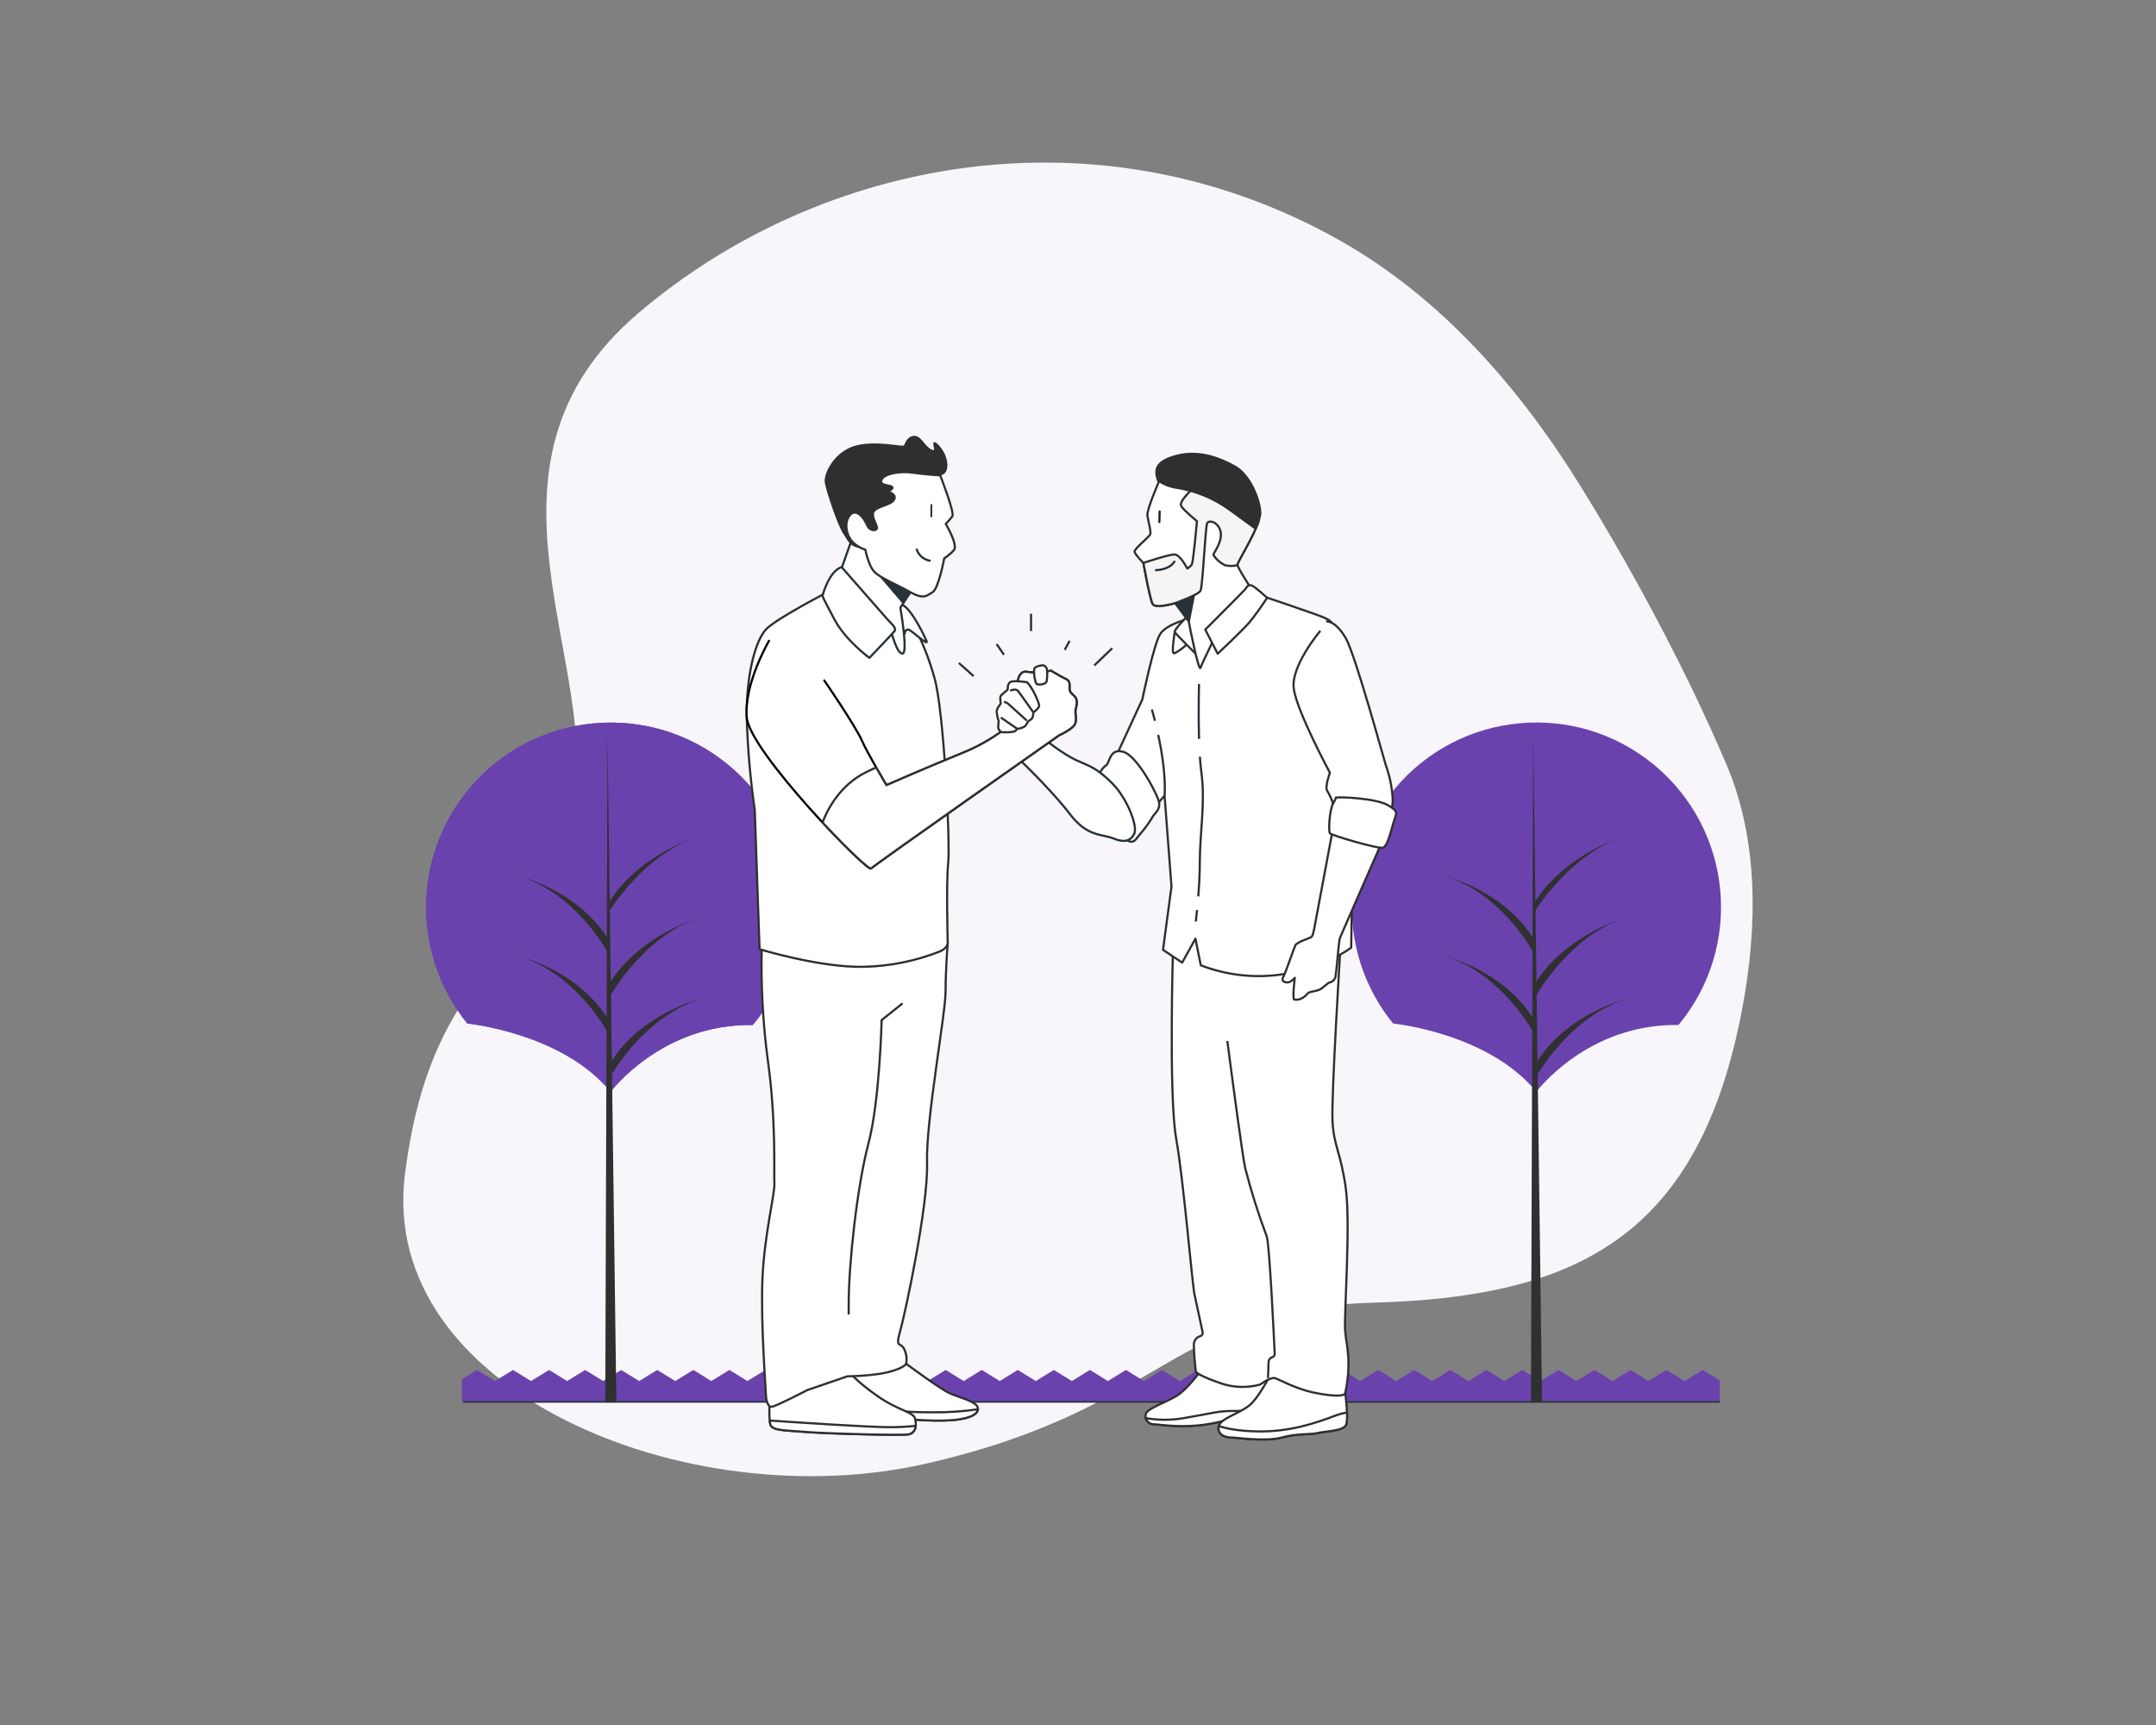 <?xml version="1.0" encoding="UTF-8"?>
<svg id="Designs" xmlns="http://www.w3.org/2000/svg" viewBox="0 0 1000 800">
  <rect x="0" y="0" width="1000" height="800" fill="#808080" stroke="none"/>
  <defs>
    <style>
      .cls-1 {
        stroke-width: .75px;
      }

      .cls-1, .cls-2, .cls-3, .cls-4, .cls-5, .cls-6, .cls-7, .cls-8, .cls-9, .cls-10 {
        stroke-linejoin: round;
      }

      .cls-1, .cls-3, .cls-6, .cls-7, .cls-8 {
        fill: none;
      }

      .cls-1, .cls-7 {
        stroke: #231f20;
        stroke-linecap: round;
      }

      .cls-2, .cls-4, .cls-6 {
        stroke: #263238;
      }

      .cls-2, .cls-5, .cls-9 {
        fill: #fff;
      }

      .cls-3 {
        stroke: #fff;
      }

      .cls-4 {
        fill: #263238;
      }

      .cls-5 {
        stroke: #000;
      }

      .cls-11 {
        fill: #303030;
      }

      .cls-12 {
        fill: #6a42ae;
      }

      .cls-13 {
        fill: #6a42ae;
      }

      .cls-14 {
        fill: #f8f6fa;
      }

      .cls-8, .cls-9, .cls-10 {
        stroke: #2f2f2f;
      }

      .cls-15 {
        fill: #2f2f2f;
      }

      .cls-10 {
        fill: #f5f5f5;
      }
    </style>
  </defs>
  <path class="cls-14" d="M784.22,318.23c-15.39-31.59-32.35-62.39-50.83-92.28-28.02-45.42-64.71-88-112.72-114.87-111.38-62.32-239.67-37.92-324.27,33.87-84.6,71.79-15.5,163.89-31.02,232.97-15.52,69.08-64.85,66.37-77.54,166.6-12.69,100.23,131.12,159.83,242.49,134.09,111.37-25.74,112.86-71.78,207.25-74.49,94.39-2.71,150.86-31.16,170.59-136.81,6.94-37.12,7.67-77.47-7.48-112.93-5.13-12.02-10.66-24.12-16.48-36.15Z"/>
  <line class="cls-6" x1="214.78" y1="650.03" x2="797.68" y2="650.03"/>
  <g id="freepik--Grass--inject-184">
    <polygon class="cls-13" points="797.68 649.82 797.68 640.23 789.71 635.34 781.36 640.48 772.99 635.34 764.64 640.48 756.28 635.34 747.93 640.48 739.58 635.34 731.21 640.48 722.86 635.34 714.49 640.48 706.14 635.34 697.78 640.48 689.42 635.34 681.06 640.48 672.7 635.34 664.34 640.48 655.99 635.34 647.62 640.48 639.27 635.34 630.9 640.48 622.55 635.34 614.18 640.48 605.83 635.34 597.48 640.48 589.11 635.34 580.74 640.48 572.39 635.34 564.02 640.48 555.67 635.34 547.3 640.48 538.95 635.34 530.58 640.48 522.23 635.34 513.86 640.48 505.51 635.34 497.14 640.48 488.79 635.34 480.42 640.48 472.06 635.34 463.7 640.48 455.35 635.34 446.98 640.48 438.63 635.34 430.26 640.48 421.91 635.34 413.56 640.48 405.19 635.34 396.84 640.48 388.47 635.34 380.12 640.48 371.75 635.34 363.38 640.48 355.03 635.34 346.66 640.48 338.31 635.34 329.94 640.48 321.58 635.34 313.21 640.48 304.84 635.34 296.48 640.48 288.11 635.34 279.76 640.48 271.39 635.34 263.04 640.48 254.67 635.34 246.3 640.48 237.94 635.34 229.56 640.48 221.2 635.34 214.21 639.63 214.21 649.82 797.68 649.82"/>
  </g>
  <path class="cls-12" d="M216.84,474.68s44.06,4.36,66.38,31.66c0,0,23.57-31.63,65.95-30.98,30.17-36.41,25.12-90.38-11.29-120.55-36.41-30.17-90.38-25.12-120.55,11.29-26.07,31.46-26.28,76.95-.51,108.65v-.07Z"/>
  <path class="cls-13" d="M216.84,474.68s44.06,4.36,66.38,31.66c0,0,23.57-31.63,65.95-30.98,30.17-36.41,25.12-90.38-11.29-120.55-36.41-30.17-90.38-25.12-120.55,11.29-26.07,31.46-26.28,76.95-.51,108.65v-.07Z"/>
  <polygon class="cls-11" points="285.89 650.42 281.77 341.15 280.74 650.42 285.89 650.42"/>
  <path class="cls-11" d="M283.96,498.03s14.87-26.78,41.64-34.95c0,0-28.26,6.69-42.38,29.73l.75,5.21Z"/>
  <path class="cls-11" d="M282.38,422.91s16.5-27.5,43.21-35.68c0,0-29.13,8.39-43.21,31.42v4.26Z"/>
  <path class="cls-11" d="M282.95,462.01s15.92-28.67,42.68-36.86c0,0-28.94,8.03-43.06,31.08l.38,5.77Z"/>
  <path class="cls-11" d="M281.8,441.56s-14.4-26.78-40.18-34.95c0,0,27.26,6.69,40.89,29.73l-.71,5.21Z"/>
  <path class="cls-11" d="M281.8,478.69s-14.4-26.76-40.18-34.95c0,0,27.26,6.69,40.89,29.75l-.71,5.2Z"/>
  <path class="cls-13" d="M646.21,474.68s44.05,4.36,66.37,31.66c0,0,23.57-31.63,65.95-30.98,30.19-36.4,25.15-90.39-11.25-120.57-36.4-30.19-90.39-25.15-120.57,11.25-26.1,31.47-26.31,77-.51,108.71v-.07Z"/>
  <polygon class="cls-11" points="715.24 650.42 711.13 341.15 710.09 650.42 715.24 650.42"/>
  <path class="cls-11" d="M713.42,498.03s14.87-26.78,41.64-34.95c0,0-28.26,6.69-42.38,29.73l.75,5.21Z"/>
  <path class="cls-11" d="M711.73,422.91s16.5-27.5,43.21-35.68c0,0-29.13,8.39-43.21,31.42v4.26Z"/>
  <path class="cls-11" d="M712.32,462.01s15.91-28.67,42.67-36.86c0,0-28.94,8.03-43.06,31.08l.39,5.77Z"/>
  <path class="cls-11" d="M711.15,441.56s-14.4-26.78-40.18-34.95c0,0,27.27,6.69,40.9,29.73l-.72,5.21Z"/>
  <path class="cls-11" d="M711.15,478.69s-14.4-26.76-40.18-34.95c0,0,27.27,6.69,40.9,29.75l-.72,5.2Z"/>
  <path class="cls-9" d="M559.14,634.41c-.61-.17-1.26.06-1.64.58-1.85,2.51-7.35,9.68-11.68,12.32-5.24,3.22-13.79,5.87-14.4,8.51-.5,2.03.74,4.08,2.77,4.58.24.06.49.1.74.11,2.06,0,9.98,1.47,20.26.59s15.25-3.81,21.41-2.62c6.15,1.19,11.16,1.48,13.5-2.62,1.91-3.35,1.1-15.27.73-19.56-.07-.86-.82-1.5-1.68-1.43,0,0,0,0-.01,0-5.18.39-22.22,1.61-30-.46Z"/>
  <path class="cls-9" d="M576.63,658.45c6.17,1.18,11.16,1.48,13.5-2.62.26-.48.45-1,.58-1.53.2-.84-.31-1.68-1.15-1.88-.27-.07-.55-.06-.82.02-5.4,1.35-10.95,2-16.51,1.92-7.62,0-8.8.88-22.59,3.22-6,1.11-12.16,1.15-18.17.12.41,1.61,1.84,2.76,3.5,2.82,2.06,0,9.98,1.47,20.26.59s15.25-3.82,21.41-2.66Z"/>
  <path class="cls-9" d="M591.98,635.02c-.72-.2-1.49.14-1.82.81-1.64,3.25-6.55,12.5-10.59,15.87-4.99,4.11-14.08,6.17-14.4,10.27s4.11,4.7,6.17,4.7,15.55,2.06,23.17,0c7.62-2.06,12.62-1.18,16.43-2.06,3.81-.88,11.44-.88,13.2-3.52,1.45-2.17.1-13.09-.41-16.92-.11-.72-.71-1.27-1.44-1.31-3.4-.24-12.87-1.06-18.09-3.44-3.96-1.76-8.04-3.23-12.22-4.4Z"/>
  <path class="cls-9" d="M624.16,661.09c.6-.89.72-3.26.63-6.01-1.93.31-3.83.82-5.66,1.53-9.85,3.72-21.24,7.45-35.68,7.23-9.66-.14-15.38-1.56-18.13-2.49-.06.2-.1.41-.13.62-.29,4.11,4.11,4.7,6.17,4.7s15.55,2.06,23.17,0c7.62-2.06,12.62-1.18,16.43-2.06s11.44-.88,13.2-3.52Z"/>
  <path class="cls-9" d="M544.07,439.75s-2.06,68.36,1.47,88.31c3.52,19.95,7.33,66.78,8.51,72.3.93,4.4,2.95,13.75,3.76,17.48.18.81-.31,1.61-1.1,1.83-1.85.5-3.09,2.24-2.96,4.15,0,3.68.62,9.81.82,11.78.04.45.28.85.64,1.11,1.03.75,3.78,2.34,10.87,4.77,5.87,2.06,12.22,2.3,18.23.67.16-.05.31-.12.45-.22.89-.64,4.74-3.31,6.55-2.79,2.04.58,9.68,4.99,18.19,6.74s14.08,1.75,14.4.29c1.25-5.48,1.74-11.11,1.47-16.72-.59-7.62-.88-5.87-1.47-12.32s2.62-49.41.29-66.13c-2.33-16.72-5.56-19.36-6.15-31.11-.59-11.74,3.74-81.61,3.74-81.61,0,0-29.04,4.99-40.48,2.34-11.44-2.64-16.43-8.8-24.07-9.68s-13.15,8.8-13.15,8.8Z"/>
  <path class="cls-9" d="M552.75,286.64s-11.78,2.46-14.78,7.65c-3,5.18-8.14,30.11-8.14,30.11l-13.09,28.35,17.49,22.93,5.92-6.65,3.21,42.15-3.93,29.33,8.88,5.92,6.17-11.09,2.46,12.32c11.6,4.5,24.15,6.01,36.49,4.39,20.46-2.71,33.28-12.57,33.28-12.57,0,0,.48-33.52.73-34.26s2.46-37.71,2.46-37.71c0,0-9.17-65.82-10.59-72.01s-.5-7.15-5.42-9.17-26.19-9.17-26.19-9.17c0,0-15.71-.98-19.64.26s-15.31,9.23-15.31,9.23Z"/>
  <path class="cls-9" d="M510.13,358.51c.62-1.42,1.62-2.65,2.89-3.55,1.78-.96,1.45-8.21,8.05-6.27s16.27,20.61,16.59,23.67-1.77,4.66-2.74,5.96c-1.57,2.66-3.34,5.19-5.32,7.57-2.62,2.74-3.22,5.63-6.44,4.02s-5.96-9.01-9.49-18.33c-3.54-9.32-3.55-13.07-3.55-13.07Z"/>
  <path class="cls-9" d="M544.87,293.11s-1.68,10.06-.37,9.87,6.32-3.93,6.55-5.03-6.18-4.84-6.18-4.84Z"/>
  <path class="cls-9" d="M551.21,285.28s-6.9,6.9-6.34,7.86,10.8,11.17,10.8,11.17c0,0,1.87-9.31,1.13-13.41s-5.59-5.62-5.59-5.62Z"/>
  <path class="cls-9" d="M537.42,223.62s-5.59,12.84-5.24,15.46,1.86,7.45,1.31,8.75-7.45,6.72-7.27,8.01,4.1,5.24,4.1,5.24c0,0,2.99,16.58,4.28,19,1.3,2.42,10.47-.38,10.47-.38,0,0,6.15,6.9,6.34,8.58s4.66,23.66,5.41,21.42,8.75-18.45,8.75-18.45c0,0,16-15.84,15.61-16.77s-7.25-11.18-7.25-12.67,10.99-18.25,10.62-24.39c-.37-6.14-4.84-17.14-11.78-21.05s-16.58-7.65-26.83-5.03c-10.25,2.62-10.75,6.7-8.51,12.29Z"/>
  <polygon class="cls-4" points="545.05 279.7 551.39 288.26 553.9 275.44 545.05 279.7"/>
  <path class="cls-10" d="M556.8,273.97c1.11-2.04,2.23-29.98,3.16-31.42s5.04-.56,6.15,3.93c1.11,4.49-3.35,10.24-3.35,10.8,1.33,2.16,3.28,3.87,5.59,4.91,1.86.42,3.8.38,5.64-.1,0-.09,0-.18,0-.27,0-1.23,7.58-13.09,9.94-20.5-4.98-4.02-10.23-7.68-15.71-10.97-9.89-6.15-14.72-3.93-14.72-3.93,0,0-7.08,6.15-5.59,8.38s7.27,6.9,7.27,6.9c0,0-1.68,19-2.42,20.11-.55.76-1.25,1.39-2.06,1.87,0,0-3.35-6.55-5.96-6.55s-14.4,3.93-14.4,3.93c0,0,2.99,16.58,4.28,19s10.47-.38,10.47-.38c0,0,10.58-3.69,11.71-5.7Z"/>
  <path class="cls-15" d="M572.81,216.36c-6.89-3.93-16.58-7.65-26.83-5.03-10.25,2.62-10.8,6.7-8.56,12.29,2.26,1.48,4.79,2.49,7.45,2.97,9.24,1.33,18.01,4.93,25.52,10.47l11.78,8.58c1.45-3.25,2.47-6.26,2.36-8.2-.35-6.19-4.82-17.17-11.72-21.09Z"/>
  <path class="cls-6" d="M535.74,264.42s6.7.18,9.17-4.29"/>
  <path class="cls-9" d="M559.02,291.98l5.77,11.18s11.36-10.62,14.72-14.53c2.92-3.65,5.66-7.44,8.2-11.36,0,0-5.58-5.24-7.25-5.77s-2.06.75-2.99,1.87-18.45,18.62-18.45,18.62Z"/>
  <path class="cls-9" d="M618.32,383.95s-8.14,43.63-8.63,46.09-.75,4.19-1.73,4.69-6.42,2.23-7.15,3.69-4.44,12.58-5.67,14.8c-1.23,2.21,1.73,2.71,2.96,2.21.94-.48,1.78-1.15,2.46-1.96,0,0-1.23,9.86-.25,10.11,1.47.22,2.97-.14,4.19-1,1.48-.98,1.73-1.72,2.47-2.21s4.19-.75,5.67-1.73,3.19-2.71,3.93-2.96c1.67-.31,2.91-1.74,2.96-3.44.48-2.96,1.48-16.03,1.96-17.26s20.22-46.09,20.22-46.09l-23.4-4.94Z"/>
  <path class="cls-9" d="M612.4,292.56s-13.8,16.26-12.32,26.87c1.48,10.61,16.76,38.94,16.76,38.94,0,0-2.47,6.66-1.23,8.38,1.09,1.88,2,3.86,2.71,5.92l24.64,6.17s3.46-1.73,2.96-9.17c-.38-5.12-1.46-10.16-3.21-14.99-.48-1.23-14.05-51.06-18.49-58.67-4.44-7.61-8.13-7.86-9.17-7.86"/>
  <path class="cls-9" d="M619.55,369.95s.48-.25-1.23,2.71-2.23,12.82-1.48,13.8,22.68,7.4,24.64,6.66,3.21-5.92,4.69-11.1,2.96-5.42-2.46-8.62c-5.42-3.19-22.44-3.95-24.16-3.46Z"/>
  <path class="cls-8" d="M569.26,482.76c2.62,20.03,7.04,53.13,8.25,58.8,2.74,10.74,6.07,21.32,9.98,31.69,1.31,2.91,3.38,46.9,3.76,54.6.03.69-.39,1.31-1.03,1.54-1.06.3-1.81,1.25-1.83,2.36,0,2.36-.3,7.35-.3,7.35"/>
  <path class="cls-3" d="M567.24,467.34s.5,3.86,1.31,9.85"/>
  <path class="cls-2" d="M484.69,343.04s8.52,6.77,14.49,9.51,9.34,3.38,16.59,10.63c7.25,7.25,12.07,20.28,10.3,23.57s-4.52,4.19-9.66,2.09c-5.15-2.09-12.09-.64-20.14-11.27-8.05-10.63-23.67-25.6-23.67-25.6l12.09-8.93Z"/>
  <path class="cls-6" d="M537.21,340.81c1.74,8.09,3.51,18.99,2.97,28.16"/>
  <path class="cls-6" d="M534.26,329.04s.6,2,1.43,5.24"/>
  <path class="cls-6" d="M555.23,422.02c-.33,3.27-.59,5.34-.59,5.34"/>
  <path class="cls-8" d="M556.53,350.94c.18,2.75.42,5.3.72,7.49,1.87,13.49-.75,28.1-.75,41.2,0,5.5-.33,11.25-.72,16.09"/>
  <path class="cls-6" d="M556.13,317.17s-.35,12.96,0,25.48"/>
  <path class="cls-9" d="M420.3,632.46s15.28,11.38,19.99,13.6c4.71,2.23,13.6,3.93,13.33,7.49s-8.05,5.56-20.27,5.24c-12.22-.33-17.49-1.39-25.82-2.21s-14.72,3.33-18.88,0,.55-22.49.55-22.49l31.1-1.62Z"/>
  <path class="cls-9" d="M403.92,653.84c-5.75-.18-11.46-1.01-17.02-2.47.12,2.41.6,4.37,1.69,5.24,4.16,3.33,10.55-.84,18.88,0s13.6,1.94,25.82,2.21c12.22.27,19.99-1.66,20.27-5.24-6.97,1.01-14,1.48-21.04,1.4-13.04,0-18.59-.86-28.6-1.14Z"/>
  <path class="cls-9" d="M392.82,635.23s4.16,5.24,14.17,12.22c10,6.98,16.65,7.21,17.48,10.55s0,6.66-3.05,7.21c-3.05.55-37.47-.27-47.48-1.11s-15.83-.55-16.65-3.6-.27-12.5-.27-12.5c5.17-2.76,10.18-5.82,14.99-9.17,9.44-6.38,20.82-3.6,20.82-3.6Z"/>
  <path class="cls-9" d="M412.81,661.89c-9.94,0-44.52-2.32-55.8-3.09.05.57.14,1.14.27,1.7.82,3.05,6.66,2.78,16.65,3.6s44.43,1.68,47.48,1.11c1.88-.37,3.25-2.01,3.29-3.93-3.95.4-7.92.6-11.89.6Z"/>
  <path class="cls-9" d="M353.35,438.1c-.51,17.91.41,35.83,2.78,53.59,3.93,28.05,2.78,52.48,3.05,57.19s-4.71,23.88-5.55,44.43,1.66,52.48,1.66,54.14.84,5,2.5,5,16.67-7.78,16.67-7.78l18.59-6.39c4.92-.05,9.84-.42,14.72-1.11,7.5-1.1,12.22-3.6,12.49-4.71.51-2.46.12-5.02-1.1-7.21-1.68-2.78-3.93,0-1.68-7.78,2.25-7.78,13.09-58.3,12.5-78.02s8.6-69.13,8.6-79.69,1-22.48,1-22.48l-1-8.34s-21.66,10.28-44.7,9.44c-13.72-.46-27.29-2.98-40.26-7.49l-.27,7.21Z"/>
  <path class="cls-3" d="M394.03,620.2c.14,3.64.47,7.27,1.01,10.87l1.94,6.39"/>
  <path class="cls-8" d="M418.64,465.31l-9.72,7.78s-.84,37.21-6.11,57.19c-5.28,19.98-9.17,55.82-9.17,74.41v4.91"/>
  <path class="cls-9" d="M384.2,274.41s-23,11.88-28.45,17.02c-5.45,5.15-9.65,21.87-9.4,41.4.43,14.33,1.67,28.62,3.72,42.8l2.23,64.58s28.2,8.65,48.44,8.16c12.12-.27,24.09-2.7,35.35-7.18,0,0,3.47-1.48,3.47-3.93s-.75-27.71.24-37.11c.98-9.4-1.98-70.85-6.43-85.93-2.26-8.12-5.33-16-9.17-23.5-1.73-3.93.5-3.22-11.63-10.4-12.12-7.18-20.95-8.89-28.37-5.92Z"/>
  <path class="cls-2" d="M419.58,293.95s.25-2.23,1.73-1.98c1.48.25,9.65,8.17,8.42,5.24s-6.19-12.87-9.9-15.83-4.45-1.99-4.45.25,4.2,12.32,4.2,12.32Z"/>
  <path class="cls-2" d="M426.01,268.96l-8.41,12.86s3.71,21.28.98,21.28-4.7-9.4-5.68-10.63-23.5-26.19-23.5-26.19l7.67-21.77s5.68-1.98,9.65,4.45c3.97,6.43,19.29,20.01,19.29,20.01Z"/>
  <polygon class="cls-4" points="407.52 266.15 418.72 279.27 424.16 271.58 406.88 261.66 407.52 266.15"/>
  <path class="cls-2" d="M390.38,263.02s19.55,22.26,21.04,24,4.7,4.2,3.46,5.7-11.63,12.37-11.63,12.37c0,0-10.88-7.92-16.08-17.57s-5.7-11.13-5.7-11.13c0,0,2.97-11.59,8.9-13.37Z"/>
  <path class="cls-15" d="M436.08,220.44s3.76,0,3.29-5.63c-.47-5.63-5.63-10.8-6.34-9.62s1.65,4.92-1.4,3.05-4.7-6.55-7.97-6.1c-3.27.45-3.76,3.76-4.46,4.45s-13.6-2.62-22.99.24-14.55,13.09-13.62,17.37c.93,4.28,5.63,18.76,8.45,23.23,2.82,4.46,3.29,5.63,6.81,6.55s7.04,2.82,9.62-4.23c2.58-7.04.47-7.5,4.45-9.86s9.17-3.05,8.69-8.92.69-6.55,2.62-7.27,11.69-1.15,12.86-3.26Z"/>
  <path class="cls-9" d="M436.08,220.44s6.81,17.36,5.64,19.01c-.94,1.24-1.96,2.41-3.05,3.51,0,0,5.87,9.86,3.74,12.2-1.31,1.45-2.8,2.71-4.45,3.76,0,0-2.62,14.08-5.39,15.71s-3.99,3.52-10.33,0c-6.34-3.52-13.84-6.55-16.65-9.39s-4.23-10.33-4.23-10.33c0,0-6.34-1.64-8.21-7.5-1.87-5.87,1.17-10.33,3.93-9.62,2.76.71,4.46,4.46,5.41,6.34s3.74,2.34,4.22.94-3.05-5.63-1.4-7.99,7.97-2.82,9.39-5.39-3.05-3.76-3.05-3.76c0,0,3.05-1.17,2.11-2.11s-6.1-.47-4.92-3.29,8.45-4.22,14.78-3.29c6.34.93,12.48,1.19,12.48,1.19Z"/>
  <path class="cls-6" d="M431.63,260.1c-3.11-.4-5.68-2.61-6.55-5.63"/>
  <path class="cls-5" d="M356.86,296.87s-11.95,20.23-10.47,36.01,55.88,71.63,57.61,69.88,87.25-61.76,87.25-61.76c0,0,6.93-3.12,7.53-5.67s0-3.6,0-5.11.89-3.3.59-5.24-1.49-2.4-2.55-3.6-.59-1.81-.75-4.06-1.65-2.25-3.74-3.44-3.31-1.95-4.2-2.41.59-.6-2.11-.14c-3.1.7-6.31.81-9.45.3-3.3-.76-4.2,2.7-4.5,4.5-.3,1.38-.4,2.79-.3,4.2.14,1.05.3,11.71-.3,12.75s-9.31,9.75-24.88,16.07c-15.57,6.31-35.42,15-35.42,15,0,0-8.86-14.86-11.56-21.01-2.7-6.15-17.11-27.5-17.56-27.85"/>
  <path class="cls-9" d="M498.75,335.32c.59-2.62,0-3.6,0-5.11s.89-3.3.59-5.24-1.49-2.4-2.55-3.6-.59-1.81-.75-4.06-1.65-2.25-3.74-3.44-3.31-1.95-4.2-2.41.59-.6-2.11-.14c-3.1.7-6.31.81-9.45.3-3.3-.76-4.2,2.7-4.5,4.5-.3,1.38-.4,2.79-.3,4.2.14,1.05.3,11.71-.3,12.75s-9.31,9.75-24.88,16.07c-15.57,6.31-35.42,15-35.42,15,0,0-2.24-3.73-4.79-8.24l-4.37,2.08c-13.39,6.45-19.02,19.5-20.46,23.45,11.6,12.49,21.77,22.06,22.51,21.32,1.72-1.79,87.21-61.77,87.21-61.77,0,0,6.93-3.12,7.53-5.67Z"/>
  <path class="cls-9" d="M483.68,308.54s-3.48.26-3.93,1.56.27,6.87,1.23,7.21,3.93.16,4.43-1.19c.33-1.8.4-3.63.21-5.45-.07-1.08-.87-1.96-1.94-2.13Z"/>
  <path class="cls-9" d="M476.34,316.4s-6.55-1.06-7.86,0-1.01,2.97-1.11,3.38-3.18,2.32-3.38,3.39.3,2.89.07,3.3-1.74,1.96-1.78,3.55c.12,1.47.43,2.93.93,4.32,0,0-.26,2.27-.22,3.05s.93,2.07,1.73,2.16,5.56.2,6.31-.65l.75-.84s3.29-.46,4.01-1.69.75-.71.72-1.31,1.91-1.17,2.38-2.25c.28-.77.41-1.59.38-2.41,0,0,2.8-1.89,2.72-3.21s-2.93-8.17-5.64-10.79Z"/>
  <path class="cls-8" d="M468.5,320.32s2.62-1.22,3.72.17c1.1,1.39,7.08,9.91,7.08,9.91"/>
  <path class="cls-8" d="M465.64,325.64s.77-.3,2.17.93,8.41,7.58,8.41,7.58"/>
  <line class="cls-8" x1="464.21" y1="332.77" x2="471.81" y2="338"/>
  <line class="cls-8" x1="444.74" y1="307.47" x2="451.59" y2="313.56"/>
  <line class="cls-8" x1="478.22" y1="284.65" x2="478.22" y2="292.64"/>
  <line class="cls-8" x1="515.89" y1="300.62" x2="507.53" y2="308.62"/>
  <line class="cls-8" x1="462.25" y1="298.72" x2="465.67" y2="303.67"/>
  <line class="cls-8" x1="496.11" y1="297.21" x2="493.83" y2="301.4"/>
  <line class="cls-1" x1="432.01" y1="234.14" x2="431.95" y2="239.54"/>
  <line class="cls-7" x1="537.88" y1="237.21" x2="537.73" y2="242.1"/>
</svg>